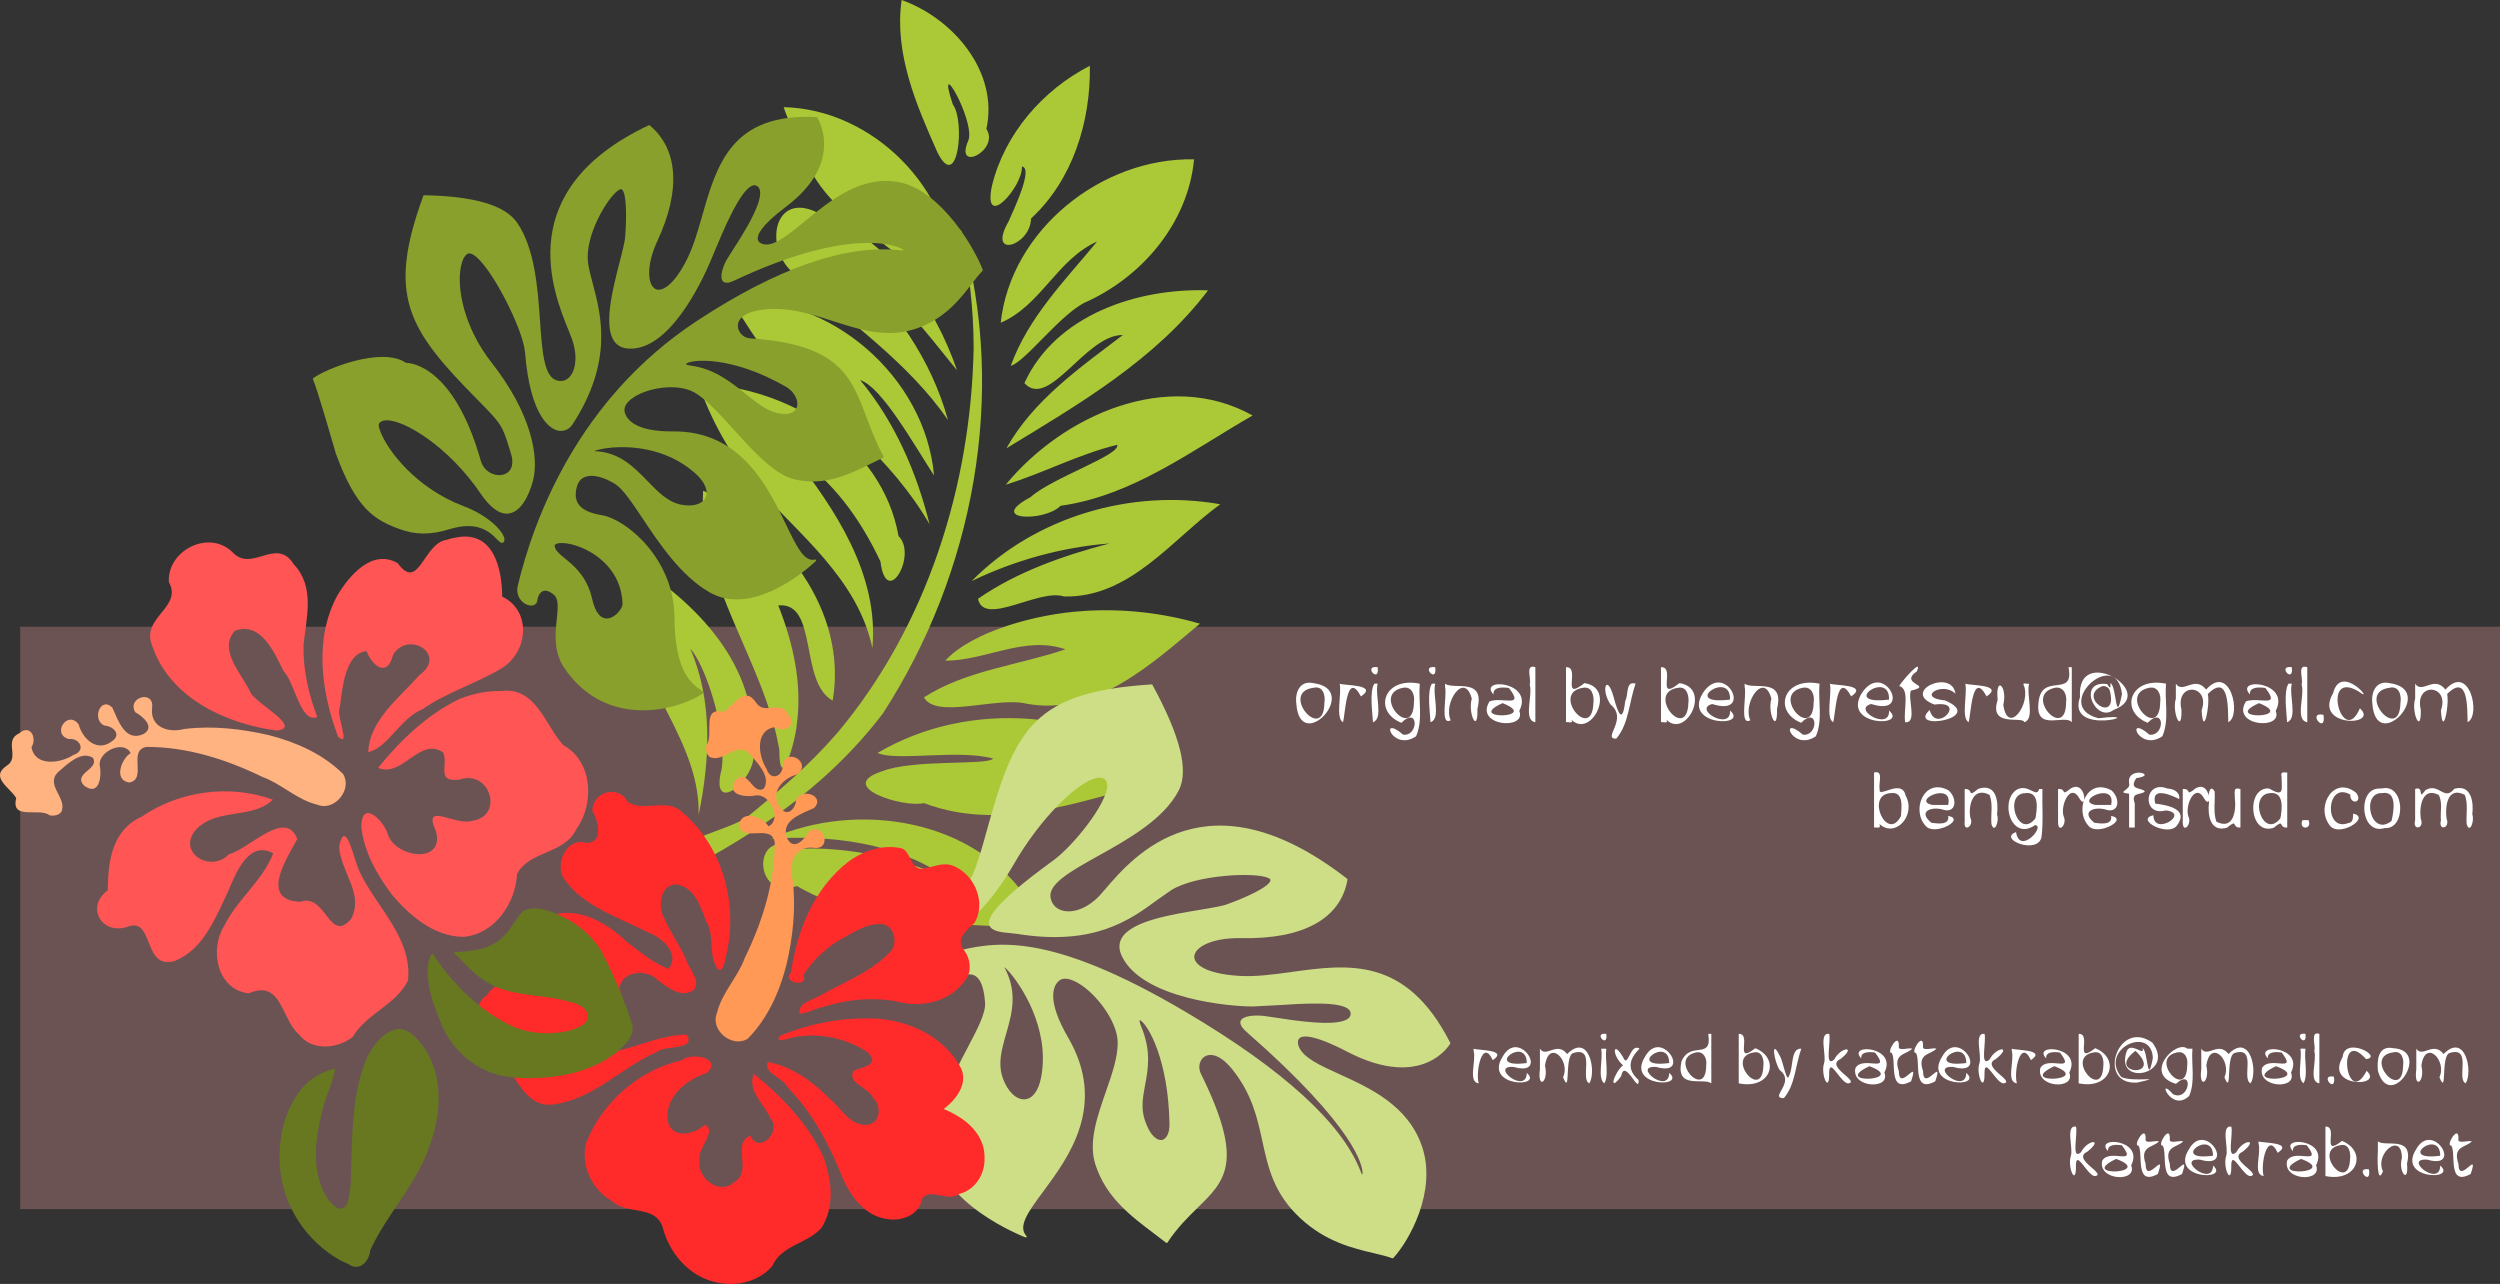 <?xml version="1.0" encoding="UTF-8" standalone="no"?>
<!-- Created with Inkscape (http://www.inkscape.org/) -->
<svg
   xmlns:dc="http://purl.org/dc/elements/1.1/"
   xmlns:cc="http://creativecommons.org/ns#"
   xmlns:rdf="http://www.w3.org/1999/02/22-rdf-syntax-ns#"
   xmlns:svg="http://www.w3.org/2000/svg"
   xmlns="http://www.w3.org/2000/svg"
   xmlns:sodipodi="http://sodipodi.sourceforge.net/DTD/sodipodi-0.dtd"
   xmlns:inkscape="http://www.inkscape.org/namespaces/inkscape"
   width="910.737"
   height="467.729"
   id="svg8154"
   sodipodi:version="0.32"
   inkscape:version="0.46+devel"
   version="1.0"
   sodipodi:docname="hibiscus-remixed.svg"
   inkscape:output_extension="org.inkscape.output.svg.inkscape"
   inkscape:export-filename="/home/cats/Desktop/hibiscus-remixed.png"
   inkscape:export-xdpi="72"
   inkscape:export-ydpi="72">
  <rect width="100%" height="100%" fill="#333333" stroke="none"/>
  <defs
     id="defs8156">
    <inkscape:perspective
       sodipodi:type="inkscape:persp3d"
       inkscape:vp_x="0 : 526.18109 : 1"
       inkscape:vp_y="0 : 1000 : 0"
       inkscape:vp_z="744.09448 : 526.18109 : 1"
       inkscape:persp3d-origin="372.04724 : 350.78739 : 1"
       id="perspective8162" />
    <inkscape:perspective
       id="perspective8127"
       inkscape:persp3d-origin="0.5 : 0.33333333 : 1"
       inkscape:vp_z="1 : 0.5 : 1"
       inkscape:vp_y="0 : 1000 : 0"
       inkscape:vp_x="0 : 0.5 : 1"
       sodipodi:type="inkscape:persp3d" />
  </defs>
  <sodipodi:namedview
     id="base"
     pagecolor="#ffffff"
     bordercolor="#666666"
     borderopacity="1.0"
     gridtolerance="10000"
     guidetolerance="10"
     objecttolerance="10"
     inkscape:pageopacity="0.0"
     inkscape:pageshadow="2"
     inkscape:zoom="0.86633128"
     inkscape:cx="455.36853"
     inkscape:cy="233.86427"
     inkscape:document-units="px"
     inkscape:current-layer="layer1"
     showgrid="false"
     inkscape:window-width="892"
     inkscape:window-height="783"
     inkscape:window-x="188"
     inkscape:window-y="78" />
  <g
     inkscape:label="Layer 1"
     inkscape:groupmode="layer"
     id="layer1"
     transform="translate(323.94,-355.641)">
    <rect
       style="fill:#6c5353;fill-opacity:1;stroke:none"
       id="rect7348"
       width="903.394"
       height="212.135"
       x="-316.597"
       y="583.963" />
    <g
       id="g8092"
       transform="matrix(1.402,0,0,1.402,-1635.766,-228.737)">
      <path
         style="font-size:12.871px;line-height:125%;fill:#ffffff"
         d="m 1276.923,594.32 c 12.655,1.64 -3.58,18.974 -4.42,5.154 -0.326,-2.782 0.957,-5.903 4.42,-5.154 z m 0,1.215 c -8.843,1.233 2.686,14.53 2.891,3.939 0.317,-1.941 -0.314,-4.548 -2.891,-3.939 z m 6.861,-1.068 c 1.101,0.52 10.167,0.162 5.53,3.31 -3.802,-7.049 -4.047,4.741 -4.677,6.704 -2.005,-1.161 -0.272,-7.325 -0.854,-10.014 m 9.867,-4.284 c 0.598,4.52 -4.002,-0.577 0,0 z m 0,4.284 c -0.778,2.969 1.585,9.078 -1.225,10.014 -0.124,-2.619 -0.944,-8.024 0.37,-10.014 l 0.612,0 0.242,0 z m 10.936,0 c -0.376,4.531 0.893,9.463 -0.943,13.659 -6.139,4.182 -9.823,-5.983 -3.352,-0.398 4.086,0.427 4.005,-7.586 -0.471,-3.101 -7.363,-2.899 -4.727,-12.078 4.766,-10.161 m -4.368,1.068 c -8.451,1.647 2.778,14.276 2.86,3.687 0.303,-1.837 -0.58,-4.145 -2.86,-3.687 z m 8.39,-5.353 c 0.598,4.52 -4.002,-0.577 0,0 z m 0,4.284 c -0.778,2.969 1.585,9.078 -1.225,10.014 -0.124,-2.618 -0.944,-8.024 0.37,-10.014 l 0.612,0 0.242,0 z m 2.556,0 c 2.247,1.706 10.471,-1.786 8.411,6.56 0.183,6.79 -2.559,1.132 -1.466,-2.67 -1.913,-7.238 -7.539,1.171 -5.478,5.611 -2.879,1.583 -0.877,-6.246 -1.466,-8.673 l 0,-0.612 0,-0.217 m 12.591,2.807 c -4.151,-4.508 10.649,-3.409 6.693,4.271 2.035,5.076 -11.741,3.983 -7.731,-2.469 3.264,-1.29 9.24,1.896 5.041,-3.486 -1.38,-0.224 -4.233,-0.41 -4.005,1.684 m 2.357,2.252 c -10.113,4.466 10.127,3.989 0,0 z m 8.516,-9.344 c 0,4.766 0,9.532 0,14.298 -3.256,-0.498 -0.611,-6.898 -1.466,-9.797 0.516,-1.44 -1.299,-5.403 1.466,-4.501 z m 7.961,14.298 c 0,-4.766 0,-9.532 0,-14.298 3.95,-0.18 -1.552,9.198 4.786,4.138 8.469,1.235 1.788,14.509 -3.358,9.536 0.565,1.172 -0.956,0.43 -1.429,0.625 m 4.41,-8.945 c -8.491,1.28 2.312,14.238 2.713,4.001 0.211,-1.758 -0.274,-4.458 -2.713,-4.001 z m 13.68,-1.068 c -1.712,4.727 -1.732,10.485 -5.049,14.298 -3.763,0.035 3.249,-5.062 -1.468,-8.89 -2.665,-3.956 -0.922,-8.188 0.802,-1.935 1.174,4.316 2.31,7.136 3.023,0.989 0.873,-1.501 0.053,-5.312 2.692,-4.462 m 6.589,10.014 c 0,-4.766 0,-9.532 0,-14.298 3.95,-0.181 -1.552,9.198 4.787,4.138 8.469,1.235 1.788,14.509 -3.358,9.536 0.565,1.172 -0.956,0.43 -1.43,0.625 m 4.41,-8.945 c -8.491,1.28 2.312,14.238 2.713,4.001 0.211,-1.758 -0.274,-4.458 -2.713,-4.001 z m 13.533,5.918 c 5.059,4.351 -12.445,4.107 -7.042,-4.588 5.753,-8.63 13.404,6.437 2.416,2.881 -5.172,1.349 4.957,7.131 4.625,1.707 m 0,-2.849 c 0.267,-8.032 -13.301,1.618 4e-4,0 m 3.802,-4.138 c 2.247,1.706 10.47,-1.786 8.411,6.56 0.183,6.79 -2.559,1.132 -1.466,-2.67 -1.913,-7.238 -7.539,1.171 -5.478,5.611 -2.879,1.583 -0.877,-6.246 -1.466,-8.673 l 0,-0.612 0,-0.217 m 19.441,0 c -0.376,4.531 0.893,9.463 -0.943,13.659 -6.139,4.182 -9.822,-5.983 -3.352,-0.398 4.086,0.427 4.005,-7.586 -0.471,-3.101 -7.362,-2.899 -4.727,-12.078 4.766,-10.161 m -4.368,1.068 c -8.451,1.647 2.778,14.276 2.86,3.687 0.303,-1.837 -0.58,-4.145 -2.86,-3.687 z m 7.07,-1.068 c 1.101,0.52 10.167,0.162 5.53,3.31 -3.8,-7.049 -4.047,4.741 -4.676,6.704 -2.006,-1.161 -0.272,-7.325 -0.854,-10.014 m 15.367,6.987 c 5.059,4.351 -12.445,4.106 -7.042,-4.588 5.753,-8.63 13.404,6.437 2.416,2.881 -5.172,1.349 4.957,7.13 4.625,1.707 m 0,-2.849 c 0.267,-8.032 -13.301,1.618 4e-4,0 m 4.19,5.876 c -0.489,-3.158 1.296,-8.589 -1.529,-9.411 0.588,-1.17 6.24,-7.612 4.577,-3.819 -4.955,3.466 4.716,3.569 -1.582,5.043 -0.804,2.182 1.723,8.519 -1.466,8.186 z m 13.072,-7.395 c -3.317,-3.346 -10.421,1.003 -2.705,1.736 10.982,4.671 -10.099,8.105 -3.989,2.475 1.603,6.373 10,-2.633 1.242,-1.398 -8.91,-3.334 4.569,-9.493 5.452,-2.812 m 2.566,-2.619 c 1.101,0.52 10.167,0.162 5.531,3.31 -3.802,-7.049 -4.047,4.741 -4.677,6.704 -2.006,-1.161 -0.272,-7.325 -0.854,-10.014 m 16.571,0 c -0.778,2.969 1.585,9.078 -1.225,10.014 -0.374,-1.704 -9.32,1.528 -6.945,-5.801 -0.667,-6.476 2.617,-3.59 1.466,1.298 1.178,8.174 7.451,-0.481 5.237,-5.282 -0.167,-0.609 1.165,-0.045 1.466,-0.229 m 11.093,-4.284 c 0,4.766 0,9.532 0,14.298 -1.889,-2.217 -9.595,2.673 -8.642,-5.154 0.753,-8.036 9.43,-0.868 7.787,-9.145 l 0.612,0 0.242,0 m -4.41,5.353 c -8.36,1.837 2.996,14.205 2.933,3.645 0.303,-1.842 -0.729,-4.058 -2.933,-3.645 z m 14.455,-1.205 c 1.635,0.691 1.286,11.489 2.996,2.839 -1.428,-12.582 -18.493,3.137 -6.098,6.284 14.463,-1.771 -8.495,5.096 -4.806,-5.498 -0.972,-14.03 20.803,-1.155 8.689,3.357 -4.732,3.518 -9.66,-7.862 -1.613,-6.735 1.081,1.79 0.795,0.351 0.832,-0.246 m -2.032,0.754 c -7.001,2.747 4.118,10.295 1.895,1.279 -0.179,-0.846 -1.08,-1.344 -1.895,-1.279 z m 16.466,-0.618 c -0.376,4.531 0.893,9.463 -0.943,13.659 -6.139,4.182 -9.823,-5.983 -3.352,-0.398 4.086,0.426 4.005,-7.586 -0.471,-3.101 -7.362,-2.899 -4.727,-12.078 4.766,-10.161 m -4.368,1.068 c -8.451,1.647 2.778,14.276 2.86,3.687 0.303,-1.837 -0.58,-4.145 -2.86,-3.687 z m 6.924,-1.068 c 1.813,2.788 4.901,-2.282 7.867,1.54 6.239,-6.964 9.311,6.707 5.762,8.474 -0.123,-3.163 0.334,-12.95 -5.314,-7.338 0.614,3.118 -1.189,11.513 -1.621,4.276 2.413,-6.842 -6.997,-7.464 -5.227,-0.177 0.13,6.694 -2.556,0.646 -1.466,-2.885 0,-1.297 0,-2.594 0,-3.891 m 19.253,2.807 c -4.151,-4.508 10.649,-3.409 6.693,4.271 2.035,5.076 -11.74,3.982 -7.73,-2.469 3.264,-1.29 9.24,1.896 5.041,-3.486 -1.379,-0.224 -4.235,-0.41 -4.003,1.684 m 2.357,2.252 c -10.113,4.466 10.127,3.989 0,0 z m 8.516,-9.344 c 0.598,4.52 -4.002,-0.577 0,0 z m 0,4.284 c -0.778,2.969 1.585,9.078 -1.225,10.014 -0.124,-2.619 -0.944,-8.024 0.37,-10.014 l 0.612,0 0.242,0 z m 4.022,-4.284 c 0,4.766 0,9.532 0,14.298 -3.256,-0.498 -0.611,-6.898 -1.466,-9.797 0.516,-1.44 -1.299,-5.403 1.466,-4.501 z m 4.211,12.371 c 0.791,5.431 -4.476,-0.909 0,0 z m 9.459,-1.686 c 5.209,4.728 -12.204,5.024 -6.956,-3.941 2.047,-8.109 11.231,3.148 6.644,-0.422 -9.94,-6.039 -4.225,14.961 0.312,4.363 m 7.647,-6.547 c 12.655,1.64 -3.58,18.974 -4.42,5.154 -0.326,-2.782 0.957,-5.903 4.42,-5.154 z m 0,1.215 c -8.843,1.233 2.686,14.53 2.891,3.939 0.317,-1.941 -0.314,-4.548 -2.891,-3.939 z m 6.714,-1.068 c 1.813,2.788 4.901,-2.282 7.867,1.54 6.239,-6.964 9.311,6.707 5.762,8.474 -0.123,-3.163 0.334,-12.95 -5.314,-7.338 0.614,3.118 -1.189,11.513 -1.621,4.276 2.413,-6.842 -6.997,-7.464 -5.227,-0.177 0.13,6.694 -2.557,0.646 -1.466,-2.885 0,-1.297 0,-2.594 0,-3.891"
         id="text4280" />
      <path
         style="font-size:12.871px;line-height:125%;fill:#ffffff"
         d="m 1422.636,631.843 c 0,-4.766 0,-9.532 0,-14.298 2.608,-0.658 1.047,2.853 1.466,4.385 -0.545,2.467 5.779,-2.954 6.724,1.581 2.866,5.187 -2.711,11.186 -6.78,7.409 0.367,1.389 -0.448,0.81 -1.412,0.923 m 4.41,-8.945 c -6.822,0.257 -1.016,13.005 2.582,5.96 0.14,-2.091 0.804,-6.393 -2.582,-5.96 z m 14.85,5.918 c 4.741,0.892 -3.57,5.334 -5.847,2.608 -3.854,-4.172 -0.363,-12.676 5.937,-9.241 2.439,2.128 2.042,6.307 -1.724,4.925 -2.865,-0.697 -6.303,0.584 -2.721,3.504 1.483,0.167 4.788,0.765 4.355,-1.796 m 0,-2.849 c 1.419,-6.285 -9.704,-1.103 -4.122,0 1.374,0 2.748,0 4.122,0 m 4.29,-4.138 c 2.496,-0.061 0.445,2.513 3.539,-0.05 4.774,-1.54 5.241,3.376 4.872,6.681 0.656,1.656 -0.697,5.208 -1.466,2.444 -0.192,-2.509 0.46,-5.209 -0.492,-7.555 -4.3,-2.236 -5.577,2.696 -4.986,5.917 1.079,2.244 -1.854,3.985 -1.466,1.012 0,-2.816 0,-5.632 0,-8.448 m 20.202,0 c -0.121,4.163 0.264,8.371 -0.236,12.502 -1.019,4.713 -11.511,0.464 -6.625,-1.304 0.976,6.098 7.745,-1.681 4.947,-1.821 -6.252,4.35 -9.336,-6.427 -4.677,-9.246 3.003,-1.558 5.058,2.371 5.752,-0.131 0.28,0 0.56,0 0.84,0 m -4.368,1.068 c -5.909,0.022 -1.937,12.323 2.547,6.553 0.413,-2.246 1.15,-6.986 -2.547,-6.553 z m 8.429,-1.068 c 2.404,-0.168 0.509,2.136 3.291,-0.142 4.033,-2.33 4.318,6.02 2.302,2.666 -2.333,-4.358 -5.127,1.718 -4.127,4.619 0.961,1.93 -1.354,4.554 -1.466,1.617 0,-2.92 0,-5.841 0,-8.761 m 13.78,6.987 c 4.742,0.892 -3.57,5.334 -5.846,2.608 -3.854,-4.172 -0.363,-12.676 5.937,-9.241 2.439,2.128 2.042,6.307 -1.724,4.925 -2.865,-0.697 -6.303,0.584 -2.721,3.504 1.483,0.167 4.788,0.765 4.355,-1.796 m 0,-2.849 c 1.419,-6.285 -9.704,-1.103 -4.122,0 1.374,0 2.748,0 4.122,0 m 4.678,5.876 c 0,-2.933 0,-5.866 0,-8.799 -3.646,-0.328 0.599,-0.934 0,-2.703 -0.707,-4.682 7.932,-2.163 1.862,-1.33 -2.11,3.207 1.443,2.377 2.223,3.444 -0.869,1.035 -3.763,0.046 -2.619,3.094 0,2.098 0,4.196 0,6.293 -0.489,0 -0.978,0 -1.466,0 z m 13.014,-7.395 c -1.544,-0.763 -7.469,-3.63 -6.219,1.173 3.076,0.388 8.933,1.392 5.612,5.74 -2.362,2.994 -10.996,-1.652 -6.086,-2.703 0,5.548 9.678,-0.547 3.213,-1.266 -6.354,1.756 -5.663,-8.118 0.434,-5.673 1.509,0.035 3.347,0.888 3.047,2.728 m 0.927,-2.619 c 2.404,-0.168 0.509,2.136 3.291,-0.142 4.033,-2.33 4.319,6.02 2.3,2.666 -2.332,-4.358 -5.127,1.718 -4.127,4.619 0.961,1.93 -1.354,4.554 -1.466,1.617 0,-2.92 0,-5.841 0,-8.761 m 14.985,0 c 0,3.338 0,6.676 0,10.014 -2.515,0.113 -0.412,-2.474 -3.518,0.054 -4.386,1.271 -5.057,-3.423 -4.652,-6.537 -0.357,-1.488 0.097,-5.172 1.466,-2.904 0.172,2.612 -0.415,5.377 0.45,7.858 4.511,2.339 5.225,-2.996 4.787,-6.189 0.114,-1.377 -0.615,-2.857 1.466,-2.295 m 12.163,-4.284 c 0,4.766 0,9.532 0,14.298 -2.497,0.136 -0.476,-2.452 -3.504,0.056 -6.435,2.183 -7.279,-10.587 -1.252,-10.216 4.059,2.343 3.302,0.467 3.289,-2.992 -0.325,-1.406 0.39,-1.166 1.466,-1.146 m -4.41,5.353 c -5.824,0.294 -1.888,12.2 2.627,6.577 0.445,-2.282 1.07,-6.967 -2.627,-6.577 z m 9.948,7.018 c 1.047,2.55 -2.626,2.627 -1.613,0.048 0.433,-0.104 1.101,-0.021 1.613,-0.048 z m 11.593,-1.686 c 4.901,0.983 -4.133,6.658 -6.305,2.744 -3.408,-4.954 1.485,-12.758 7.104,-8.133 1.866,2.529 -1.637,3.267 -1.542,0.445 -6.328,-3.661 -6.967,9.935 -0.464,7.379 1.255,-0.067 1.164,-1.569 1.207,-2.435 m 7.544,-6.547 c 5.946,-1.311 6.294,10.721 0.663,10.292 -6.173,1.945 -7.19,-9.64 -1.925,-10.232 l 0.601,-0.045 0.661,-0.015 z m 0,1.215 c -5.586,-0.276 -3.067,11.615 2.42,7.249 0.534,-2.24 1.63,-7.985 -2.42,-7.249 z m 8.558,-1.068 c 2.514,-0.966 0.493,3.331 2.708,0.275 3.452,-2.024 4.882,3.012 7.451,-0.316 4.44,-1.298 5.092,3.498 4.695,6.64 0.648,1.655 -0.688,5.248 -1.466,2.475 -0.176,-2.504 0.428,-5.173 -0.471,-7.535 -4.509,-2.37 -5.187,2.944 -4.755,6.127 1.042,2.548 -2.196,3.383 -1.466,0.468 -0.209,-2.181 0.511,-4.619 -0.574,-6.582 -4.292,-2.246 -5.11,3.162 -4.653,6.218 1.053,2.566 -2.244,3.179 -1.466,0.364 0,-2.712 0,-5.423 0,-8.135"
         id="text4288" />
    </g>
    <g
       id="g8074"
       transform="translate(-1016.172,23.959)">
      <path
         id="path3416-4"
         d="m 1120.804,614.419 c -29.823,7.019 -61.366,21.386 -91.972,9.835 -7.429,1.813 -32.623,-6.02 -15.159,-11.633 11.304,-4.45 38.36,-2.027 40.361,-4.602 -12.746,-3.471 -34.998,1.087 -42.13,-2.021 33.43,-19.802 78.848,-16.061 108.9,8.421 z m 8.566,-55.535 c -17.744,14.751 -38.085,33.747 -63.166,29.152 -10.923,-2.672 -32.926,5.813 -37.39,-2.319 15.56,-9.928 34.376,-11.635 51.522,-17.485 -14.665,-5.163 -29.161,4.186 -43.762,4.134 9.758,-10.61 33.133,-17.043 50.316,-18.103 14.284,-0.957 28.733,0.636 42.48,4.622 m 7.398,-43.505 c -17.672,12.821 -32.895,34.171 -56.952,33.598 -9.175,-3.02 -29.086,11.121 -31.317,0.846 14.374,-9.937 31.108,-15.718 47.875,-20.162 -17.382,1.378 -34.464,6.123 -50.16,13.695 23.138,-23.484 58.28,-33.721 90.554,-27.977 m -94.22,-99.108 c 16.767,58.833 4.382,124.316 -28.64,175.234 -20.772,27.473 -50.201,46.99 -80.992,61.623 1.263,-15.861 19.786,-17.025 30.84,-23.289 11.761,-9.505 23.499,-19.591 33.518,-31.171 32.628,-38.86 48.752,-90.102 49.653,-140.428 -0.051,-14.409 -1.665,-28.826 -4.995,-42.85 l 0.358,0.149 0.259,0.732 z m 31.707,253.928 c -30.793,-2.644 -63.901,0.258 -91.722,-15.737 -16.189,5.763 -16.495,-22.426 -0.078,-13.521 18.544,-1.025 36.975,3.382 54.143,10.117 -18.443,-12.608 -41.667,-15.074 -63.444,-13.93 31.549,-13.868 74.447,-7.205 94.035,23.116 2.472,3.234 4.801,6.574 7.066,9.956 z m -127.534,-198.62 c 32.294,0.729 66.902,21.873 72.846,55.392 7.011,6.787 -4.409,26.803 -6.59,9.262 -7.253,-15.367 -17.538,-29.946 -32.144,-39.089 15.739,20.133 31.64,43.863 29.208,70.656 -5.287,-25.157 -26.683,-41.388 -42.89,-59.517 -8.746,-11.008 -15.881,-23.374 -20.429,-36.704 m 1.645,38.858 c 28.643,12.994 52.818,43.684 47.211,76.466 -12.295,-6.702 -5.154,-36.099 -19.822,-34.671 5.402,13.686 8.758,28.393 6.761,43.23 -0.618,7.132 -6.344,25.654 -6.381,9.388 -5.495,-32.589 -29.579,-60.312 -27.769,-94.413 m -25.695,26.411 c 23.131,14.059 45.906,37.642 43.517,66.758 4.395,10.012 -16.068,27.361 -11.052,8.203 2.02,-14.278 -6.161,-38.366 -11.436,-43.76 8.294,19.023 7.131,40.586 3.048,60.485 0.752,-30.966 -30.182,-54.103 -24.599,-85.756 l 0.208,-2.969 0.317,-2.96 m 225.88,-53.81 c -22.289,12.808 -43.803,29.294 -69.977,32.893 -5.734,5.939 -27.179,5.48 -10.96,-3.119 7.86,-7.091 32.903,-15.35 31.613,-19.086 -14.029,3.381 -26.843,10.31 -40.604,14.51 20.764,-25.226 59.001,-42.454 89.929,-25.197 z m -16.236,-45.59 c -19.077,25.213 -46.887,41.4 -73.451,57.542 9.831,-17.583 26.739,-29.336 42.421,-41.262 -13.451,-0.279 -26.909,27.373 -35.875,17.516 11.392,-24.923 41.321,-34.685 66.905,-33.796 z m -5.099,-47.73 c -2.174,23.322 -19.15,43.172 -40.184,52.354 -9.404,5.152 -21.406,21.43 -26.581,22.856 6.325,-17.595 19.76,-31.106 31.428,-45.242 -14.482,6.37 -20.503,23.377 -35.106,29.569 3.733,-33.971 36.899,-60.237 70.444,-59.537 z m -37.951,-34.087 c 0.317,20.286 -6.216,41.614 -21.437,55.652 -0.226,10.057 -16.169,14.877 -8.176,1.066 2.471,-5.551 8.944,-19.425 4.856,-20.025 0.394,7.389 -14.406,23.876 -10.918,7.026 4.62,-18.942 18.501,-34.885 35.675,-43.719 z M 1020.686,331.682 c 18.719,6.648 35.469,26.145 30.883,46.966 5.06,7.814 -11.966,16.28 -6.518,4.067 2.407,-7.374 -12.299,-32.624 -5.696,-12.945 4.53,5.97 1.897,32.435 -5.601,17.46 -7.741,-17.39 -15.808,-36.055 -13.068,-55.549 z m -62.101,109.361 c 36.099,-2.109 70.714,27.86 73.913,63.856 -7.298,-11.198 -19.108,-32.364 -26.901,-34.733 12.581,15.106 20.569,33.561 25.28,52.527 -13.839,-23.98 -36.161,-41.088 -56.682,-58.909 -5.891,-7.085 -10.704,-14.967 -15.61,-22.741 z m 82.281,25.52 c -11.687,-14.114 -22.653,-30.207 -39.849,-38.077 17.123,14.787 30.543,34.277 36.559,56.208 -14.471,-20.99 -35.836,-35.508 -54.553,-52.259 -13.345,-8.467 -9.65,-32.986 8.424,-22.539 24.657,9.167 41.147,32.584 49.419,56.667 z m -63.138,-95.845 c 32.319,0.725 61.289,29.629 61.739,62.017 -6.87,-6.235 -16.237,-27.655 -21.48,-25.124 4.151,6.522 18.43,24.212 12.551,26.436 -16.299,-15.8 -40.798,-26.202 -46.858,-50.069 -1.999,-4.412 -4.545,-8.599 -5.953,-13.261 z"
         style="fill:#abc837;stroke:none" />
      <g
         style="fill:#cdde87"
         transform="matrix(-1.25,0,0,-1.25,1297.342,1418.67)"
         id="g4206">
        <g
           style="fill:#cdde87"
           id="g4208">
          <g
             style="fill:#cdde87"
             id="g4214">
            <g
               style="fill:#cdde87"
               id="g4216">
              <path
                 id="path4224"
                 style="fill:#cdde87;stroke:none"
                 d="m 185.438,549.211 c -2.292,0.166 -4.032,2.506 -4.773,6.421 -0.352,1.855 -0.509,3.689 -0.509,5.484 0,13.666 9.13,25.067 11.253,26.644 -0.003,-0.006 -0.015,-0.035 -0.015,-0.035 -1.785,-3.313 -2.416,-6.374 -2.416,-9.28 0,-3.581 0.959,-6.924 1.9,-10.207 0.849,-2.959 1.666,-5.807 1.666,-8.63 0,-1.364 -0.191,-2.722 -0.661,-4.085 -1.361,-3.955 -3.95,-6.492 -6.445,-6.312 M 145.484,537.36 c -1.372,0.234 -2.266,2.077 -2.225,4.585 l 0,10e-4 c 0.308,18.839 6.206,28.712 8.319,30.177 0.257,0.178 0.356,0.155 0.357,0.155 0.05,-0.048 0.14,-0.495 -0.402,-1.782 -3.02,-7.183 -2.037,-12.462 -1.17,-17.12 0.645,-3.462 1.254,-6.733 0.077,-10.263 -1.531,-4.609 -3.627,-5.979 -4.956,-5.753 m 2.745,132.632 c -8.104,-14.861 -10.626,-24.894 -7.711,-30.674 4.277,-8.464 14.975,-14.418 23.57,-19.202 7.825,-4.356 14.583,-8.117 13.825,-12.169 -0.346,-1.847 -1.532,-3.158 -3.34,-3.692 -3.252,-0.96 -7.53,0.716 -10.896,4.268 l -1.763,2.006 c -8.101,9.469 -29.619,34.622 -70.437,2.956 -0.073,-0.056 -0.109,-0.148 -0.094,-0.239 1.929,-11.382 12.918,-17.442 30.945,-17.065 8.431,0.173 13.589,-2.585 13.705,-5.351 0.093,-2.219 -3.249,-5.029 -12.975,-5.645 -4.882,-0.309 -10.002,0.396 -15.422,1.143 -16.411,2.26 -33.381,4.597 -46.2,-20.654 -0.038,-0.073 -0.036,-0.161 0.004,-0.234 0.077,-0.139 7.951,-13.808 30.019,-2.358 10.053,5.217 13.019,4.716 13.892,3.954 0.752,-0.657 0.428,-1.858 0.254,-2.344 -1.187,-3.309 -6.092,-5.536 -11.772,-8.114 -8.974,-4.074 -20.144,-9.144 -24.199,-21.188 -4.364,-12.967 3.78,-27.453 8.408,-32.445 0.069,-0.075 0.176,-0.1 0.271,-0.064 1.513,0.571 3.34,1.001 5.456,1.499 5.874,1.382 13.919,3.275 21.292,10.115 7.784,7.219 9.404,14.633 11.119,22.482 1.476,6.756 3.002,13.742 8.724,20.898 4.405,5.502 7.326,4.287 8.117,3.784 1.514,-0.964 1.991,-3.154 1.086,-4.985 -12.699,-25.723 -7.253,-31.049 0.991,-39.11 2.781,-2.719 5.933,-5.802 8.756,-10.114 0.039,-0.057 0.1,-0.096 0.168,-0.108 0.068,-0.012 0.143,0.006 0.195,0.048 l 3.236,2.466 c 7.354,5.553 14.301,10.798 17.403,20.367 2.084,6.426 -0.529,13.94 -3.056,21.204 -1.816,5.218 -3.53,10.146 -3.455,14.427 0.117,6.58 7.28,15.495 12.844,17.908 1.314,0.569 3.133,1.02 4.338,-0.068 1.677,-1.513 3.549,-5.673 -2.76,-16.541 -11.375,-19.599 -0.175,-34.736 7.236,-44.754 4.386,-5.926 7.554,-10.209 4.939,-13.04 -0.079,-0.085 -0.088,-0.213 -0.024,-0.309 0.065,-0.096 0.187,-0.135 0.296,-0.094 0.262,0.099 26.181,10.069 26.325,27.067 0.085,10.11 -5.188,20.132 -9.426,28.184 -2.854,5.424 -5.319,10.108 -5.116,13.05 0.293,4.32 1.217,6.901 2.824,7.891 1.839,1.133 4.416,0.049 6.908,-1.001 1.651,-0.694 3.211,-1.351 4.606,-1.425 1.465,-0.08 2.645,1.195 2.872,3.101 0.265,2.236 -0.894,4.908 -4.066,5.491 0,0.001 -4.297,0.958 -4.297,0.958 -11.282,2.728 -26.734,6.464 -67.729,-17.843 -28.139,-16.685 -45.142,-32.216 -50.537,-46.161 -0.193,-0.5 -0.372,-0.954 -0.475,-1.057 -0.002,0.039 -0.052,0.122 -0.087,0.3 -0.001,0.009 -0.015,0.093 -0.015,0.259 0,1.765 1.478,12.794 33.787,41.067 1.21,1.058 1.819,1.975 1.819,2.735 0,0.184 -0.036,0.359 -0.107,0.524 -0.63,1.462 -3.97,1.682 -6.639,1.426 l -3.152,-0.455 c -5.94,-0.927 -18.301,-2.858 -21.511,-0.338 -0.452,0.354 -0.692,0.773 -0.736,1.281 -0.043,0.511 0.117,0.944 0.489,1.323 2.455,2.501 13.188,1.801 21.024,1.29 l 6.884,-0.353 c 6.551,-0.082 32.244,2.162 38.262,14.625 0.9,1.864 0.957,3.578 0.17,5.094 -2.642,5.092 -14.334,7.024 -22.871,8.435 -3.722,0.615 -6.936,1.146 -8.376,1.782 -4.962,1.782 -12.296,5.094 -12.229,6.938 0.007,0.205 0.264,0.384 0.477,0.498 3.491,1.855 21.129,1.095 28.463,-3.48 0,-0.001 4.176,-2.925 4.176,-2.925 7.713,-5.67 18.276,-13.436 40.638,-9.83 l 2.032,0.227 c 2.649,0.242 5.653,0.516 6.176,2.416 0.514,1.866 -0.863,5.844 -18.676,18.791 -5.817,4.23 -15.772,16.644 -15.703,21.891 0.012,0.866 0.288,1.472 0.844,1.854 0.573,0.393 1.378,0.475 2.392,0.243 5.311,-1.214 16.053,-11.255 24.147,-25.361 9.411,-16.402 21.241,-24.133 28.792,-24.519 0.983,-0.051 1.548,0.153 1.727,0.622 0.559,1.463 -3.448,4.846 -8.745,9.117 l -3.078,2.544 c -6.412,5.742 -8.064,11.729 -11.063,22.599 l -0.201,0.725 c -8.035,29.065 -13.869,39.426 -47.749,41.566 -0.096,0.006 -0.188,-0.044 -0.235,-0.13" />
            </g>
          </g>
        </g>
      </g>
      <g
         style="fill:#89a02c;fill-opacity:1"
         transform="matrix(1.25,0,0,-1.25,358.329,1146.101)"
         id="g3876">
        <g
           style="fill:#89a02c;fill-opacity:1"
           id="g3878">
          <g
             style="fill:#89a02c;fill-opacity:1"
             id="g3884">
            <g
               style="fill:#89a02c;fill-opacity:1"
               id="g3886">
              <path
                 id="path3894"
                 style="fill:#89a02c;fill-opacity:1;stroke:none"
                 d="m 484.438,536.73 c -4.313,3.455 -9.203,7.371 -16.02,8.255 -1.254,0.163 -1.367,0.454 -1.368,0.457 l 0,0.003 c 0,0.014 0.02,0.071 0.133,0.157 1.49,1.15 12.975,2.408 28.988,-6.769 2.469,-1.416 3.872,-4.152 3.127,-6.098 -0.629,-1.643 -2.63,-2.235 -5.489,-1.625 -3.213,0.688 -6.205,3.084 -9.371,5.62 m -38.833,-15.623 c 4.255,0.353 15.102,0.349 23.908,-7.298 2.992,-2.6 4.194,-5.339 3.215,-7.329 -0.941,-1.91 -3.749,-2.699 -7.158,-2.01 -3.83,0.773 -6.679,3.713 -9.696,6.825 -4.083,4.212 -8.308,8.563 -15.608,8.765 0.672,0.304 2.45,0.807 5.339,1.047 m -13.827,-32.33 c -1.584,1.296 -2.835,2.321 -3.008,3.569 -0.033,0.228 0.048,0.404 0.255,0.553 1.108,0.803 4.918,0.381 8.824,-1.528 3.108,-1.519 10.375,-6.094 10.709,-15.741 0.046,-1.383 -2.026,-4.043 -4.231,-4.326 -2.095,-0.268 -3.723,1.696 -4.585,5.532 -1.491,6.642 -5.232,9.705 -7.964,11.941 m -46.378,57.008 -0.006,0 0.006,0 z m 86.418,43.032 c -1.384,-4.844 -2.692,-9.421 -4.715,-13.32 -3.842,-7.401 -7.207,-9.043 -8.919,-8.201 -2.346,1.154 -2.81,6.843 0.53,14.023 6.867,14.773 6.072,26.738 -2.239,33.689 -0.075,0.063 -0.179,0.076 -0.267,0.034 -40.021,-18.924 -27.924,-48.63 -23.369,-59.813 l 0.947,-2.406 c 1.904,-5.356 0.964,-9.527 -0.812,-11.286 -1.053,-1.041 -2.386,-1.306 -3.857,-0.766 -3.49,1.283 -4.009,8.664 -4.608,17.21 -0.658,9.379 -1.479,21.051 -6.627,28.585 -3.515,5.143 -12.392,7.784 -27.14,8.072 -0.106,0.002 -0.203,-0.064 -0.239,-0.164 -10.655,-29.095 -4.571,-38.814 15.532,-59.171 7.379,-7.47 7.461,-7.737 9.571,-14.572 l 0.44,-1.418 c 0.681,-2.188 0.479,-4.007 -0.567,-5.122 -0.932,-0.992 -2.502,-1.366 -4.1,-0.976 -2.01,0.49 -3.551,1.989 -4.123,4.01 -7.896,27.899 -20.637,28.56 -21.795,28.561 -7.157,4.88 -23.652,-1.86 -27.056,-4.474 -0.093,-0.073 -0.124,-0.201 -0.072,-0.308 1.122,-2.32 6.642,-21.541 6.697,-21.734 5.927,-16.151 11.328,-19.24 18.314,-21.842 4.873,-1.816 9.184,-1.843 14.883,-0.091 8.294,2.546 11.828,-1.033 13.727,-2.955 0.78,-0.79 1.344,-1.361 1.874,-0.909 0.19,0.162 0.393,0.481 0.288,1.084 -0.372,2.145 -4.445,6.655 -12.005,9.52 -13.747,5.217 -22.161,16.231 -24.235,21.947 -0.419,1.155 -0.439,1.796 -0.318,2.012 0.351,0.624 1.049,0.963 2.076,1.006 5.304,0.223 18.342,-7.772 27.523,-21.301 2.941,-4.331 5.77,-6.294 8.41,-5.833 4.32,0.755 6.385,7.578 6.915,9.651 1.763,6.895 -0.494,19.534 -12.114,34.33 -7.954,10.134 -10.198,21.599 -8.917,27.963 0.386,1.917 1.075,3.238 1.94,3.719 0.38,0.211 0.88,0.155 1.485,-0.169 5.037,-2.694 14.708,-21.739 15.256,-28.511 1.559,-19.323 7.627,-22.341 9.45,-22.806 1.715,-0.437 3.387,0.221 4.367,1.714 11.981,18.317 8.346,31.989 5.941,41.035 -0.639,2.404 -1.191,4.479 -1.406,6.331 -0.911,7.872 5.785,18.854 8.803,20.886 0.452,0.304 0.814,0.41 1.018,0.298 1.482,-0.813 1.434,-8.464 1.041,-13.409 -0.021,-1.51 -0.773,-4.427 -1.642,-7.804 -2.018,-7.838 -4.783,-18.573 -1.552,-23.074 0.914,-1.273 2.263,-1.984 4.009,-2.112 11.875,-0.872 21.355,19.186 23.978,25.355 l 0.996,2.385 c 2.718,6.551 7.776,18.745 11.398,19.786 0.481,0.138 0.908,0.067 1.308,-0.217 3.33,-2.37 -4.154,-13.948 -7.351,-18.892 l -1.514,-2.407 c -1.079,-1.917 -2.276,-5.205 -1.159,-6.405 0.578,-0.62 1.627,-0.576 3.121,0.128 33.746,15.911 47.264,10.198 48.694,9.494 0.625,-0.307 0.836,-0.518 0.92,-0.636 -0.241,-0.014 -0.734,0.036 -1.271,0.091 -15.857,1.667 -35.749,-5.29 -59.123,-20.675 -34.81,-22.913 -47.597,-58.119 -52.122,-77.065 -0.646,-2.687 0.804,-4.278 1.458,-4.837 1.032,-0.884 2.337,-1.226 3.245,-0.851 0.598,0.246 0.958,0.781 1.017,1.504 0.053,0.634 0.509,2.089 1.587,2.543 0.85,0.358 1.915,0.017 3.158,-1.013 1.497,-1.237 1.228,-3.822 0.889,-7.096 -0.448,-4.321 -1.005,-9.698 2.339,-14.503 4.602,-6.618 10.698,-10.574 18.12,-11.757 10.002,-1.594 19.259,2.44 22.175,4.643 0.064,0.048 0.104,0.12 0.104,0.199 -10e-4,0.079 -0.035,0.15 -0.099,0.197 l -0.706,0.517 c -2.639,1.875 -7.552,5.367 -7.629,21.126 -0.081,17.077 -14.035,28.66 -21.181,29.824 -3.569,0.582 -5.823,1.681 -6.891,3.358 -0.823,1.293 -0.939,2.928 -0.356,4.999 0.394,1.402 1.191,2.345 2.367,2.802 2.095,0.813 5.37,0.039 8.766,-2.071 2.218,-1.377 4.87,-5.349 7.941,-9.949 4.972,-7.446 11.158,-16.713 19.467,-21.562 13.549,-7.91 30.938,8.909 31.112,9.08 0.081,0.079 0.099,0.203 0.043,0.301 -0.056,0.099 -0.171,0.148 -0.281,0.119 -3.174,-0.827 -5.413,3.819 -8.513,10.248 -5.238,10.866 -13.154,27.286 -32.854,27.094 -10.896,-0.107 -13.514,3.41 -14.105,5.516 -0.465,1.663 0.784,3.062 1.913,3.942 4.155,3.24 13.301,4.795 18.426,1.866 3.4,-1.943 7.28,-6.224 11.389,-10.757 5.912,-6.523 12.025,-13.269 17.912,-14.579 8.742,-1.947 15.447,1.351 22.544,4.84 l 3.121,1.515 c 0.06,0.03 0.108,0.084 0.13,0.15 0.02,0.065 0.014,0.136 -0.018,0.196 -2.145,3.926 -3.56,7.688 -4.928,11.326 -4.503,11.978 -8.06,21.439 -33.969,23.097 -1.868,0.12 -3.468,1.678 -3.568,3.474 -0.126,2.261 2.094,4.018 5.938,4.698 7.736,1.367 14.91,-0.932 21.847,-3.153 8.208,-2.63 15.961,-5.114 24.551,-2.055 8.125,2.893 12.566,8.679 15.808,12.902 1.166,1.519 2.173,2.831 3.174,3.813 0.071,0.069 0.094,0.173 0.06,0.265 -2.162,5.911 -11.905,22.941 -24.154,25.517 -11.057,2.323 -20.345,-5.297 -27.807,-11.421 -4.71,-3.864 -8.777,-7.201 -11.811,-6.629 -0.455,0.086 -1.539,0.39 -1.767,1.36 -0.311,1.329 0.859,4.072 8.197,9.599 17.111,12.887 9.431,25.48 9.095,26.009 -0.043,0.069 -0.117,0.112 -0.198,0.116 -24.737,1.278 -29.077,-13.909 -33.276,-28.597" />
            </g>
          </g>
        </g>
      </g>
      <path
         id="path7488"
         d="m 801.11,708.457 c -6.396,-5.367 -6.212,-20.184 -18.247,-14.902 -11.62,-1.339 -14.398,-15.965 -8.912,-24.642 4.693,-9.621 13.936,-16.288 17.824,-26.38 -9.149,-4.994 -13.784,7.712 -16.602,14.218 -4.447,9.374 -8.861,20.737 -19.128,24.948 -11.859,3.709 -7.56,-16.039 -17.162,-12.461 -9.686,3.379 -15.579,-7.279 -7.393,-13.2 0.17,-10.565 1.349,-21.829 12.465,-26.909 13.734,-9.376 32.028,-11.83 47.682,-6.132 -7.358,7.179 -20.234,2.945 -27.737,10.656 -7.696,8.136 4.777,16.425 11.758,9.221 7.483,-1.968 20.561,-16.731 24.885,-5.568 -3.756,6.963 -13.947,22.257 1.045,22.899 9.471,-3.374 10.522,15.494 18.531,6.277 4.961,-9.088 -3.966,-17.339 -4.331,-26.511 2.362,-10.832 5.442,5.206 7.356,9.026 5.984,13.102 19.301,24.098 17.751,39.774 -4.247,8.967 -15.14,12.055 -20.141,20.634 -5.577,4.395 -14.981,5.266 -19.643,-0.949 z m -8.094,-110.632 c -18.518,-2.497 -38.839,-11.841 -45.268,-30.745 -4.513,-10.497 11.229,-14.01 5.99,-23.387 -0.606,-11.696 14.925,-19.286 23.316,-10.715 7.01,7.369 15.882,-5.905 22.201,4.279 7.776,8.169 4.605,19.364 3.565,29.19 -0.278,9.052 1.803,18.028 4.986,26.455 -6.126,2.393 -8.114,-12.508 -12.238,-16.699 -3.412,-6.788 -8.178,-18.182 -17.745,-14.762 -6.43,6.921 2.779,15.992 5.777,22.762 2.461,4.091 18.947,12.609 9.418,13.621 l 0,0 z m 66.795,-11.599 c -11.902,5.689 -21.627,15.021 -29.839,25.187 8.921,3.696 15.224,-11.521 23.733,-5.587 1.961,4.824 -2.806,10.901 5.888,9.867 11.127,-3.905 16.527,13.337 4.517,15.048 -6.272,1.809 -18.161,-7.345 -13.061,3.756 3.359,12.344 -15.473,9.676 -17.68,0.567 -1.998,-5.067 -9.335,-12.035 -9.51,-2.295 0.888,9.141 5.784,17.695 11.237,24.954 6.525,7.69 15.535,15.285 26.116,15.234 11.329,-1.065 18.831,-12.231 19.384,-22.927 4.483,-8.504 17.198,-7.077 21.565,-16.238 6.678,-9.184 6.09,-24.774 -4.699,-30.63 -6.812,-7.395 -9.901,-21.412 -22.727,-19.731 -5.105,-0.168 -10.17,1.001 -14.923,2.795 z m -4.772,-57.903 c -8.585,1.046 -10.142,19.214 -17.926,8.518 -9.298,-5.365 -17.647,4.512 -21.964,11.731 -8.615,15.887 -5.83,35.262 0.239,51.477 4.935,4.339 -1.032,-8.186 0.68,-10.858 0.843,-6.578 1.863,-19.643 9.703,-20.278 2.096,5.466 7.636,9.736 9.654,1.282 5.534,-9.038 19.943,-0.103 9.633,7.401 -7.265,8.236 -18.161,16.39 -18.686,28.03 6.906,-1.196 11.854,-12.544 19.764,-15.548 8.969,-6.345 19.736,-9.391 29.023,-15.045 9.744,-6.264 10.563,-20.991 0.024,-26.006 -0.078,-10.108 -3.079,-24.121 -16.619,-21.572 l -1.793,0.339 -1.733,0.53 0,0 z"
         style="opacity:1;fill:#ff5555;fill-opacity:1;stroke:none" />
      <path
         style="opacity:1;fill:#ffb380;fill-opacity:1;stroke:none"
         d="m 710.32,628.698 c -3.717,-2.96 -14.254,2.03 -12.175,-6.266 -2.135,-3.793 -9.836,-7.593 -3.397,-11.839 4.827,-3.111 -1.304,-9.181 4.52,-11.786 3.992,-3.497 6.582,1.763 4.431,5.059 1.297,7.265 10.617,5.889 15.278,2.849 4.701,-1.52 2.442,-6.287 -1.715,-5.807 -6.4,-1.806 -0.358,-10.814 3.633,-5.287 1.46,5.341 6.772,10.183 12.069,6.136 3.696,-2.416 0.571,-5.577 -2.677,-5.742 -4.737,-2.049 -1.504,-10.816 2.848,-6.594 2.142,4.58 4.589,12.664 11.296,9.712 4.567,-2.503 -0.286,-6.603 -2.919,-7.985 -3.219,-5.494 7.153,-8.396 6.12,-1.472 -0.757,7.027 6.104,9.115 11.736,7.572 10.294,-1.257 20.781,-0.082 30.847,2.248 9.882,2.533 19.69,6.876 26.989,14.131 3.532,5.664 -3.172,13.827 -9.434,11.177 -7.4,-1.773 -12.913,-7.56 -19.994,-10.117 -13.128,-6.392 -27.48,-10.956 -42.202,-10.91 -6.894,1.249 0.362,11.695 -6.202,12.977 -6.135,-0.909 -2.58,-9.072 0.468,-10.696 -2.369,-4.955 -11.774,-0.724 -11.295,4.41 0.879,3.974 -0.171,11.552 -5.688,7.399 -4.272,-4.504 5.912,-5.994 3.163,-10.174 -4.433,-2.616 -9.442,2.545 -12.683,5.307 -4.734,4.802 3.597,9.451 1.221,14.461 -1.008,1.272 -2.727,1.531 -4.239,1.237 z"
         id="path7490" />
      <path
         d="m 869.788,693.995 c 3.686,-5.841 12.468,-4.615 16.073,-10.544 -2.512,-6.452 -0.657,-15.862 6.688,-18.116 9.966,-3.566 20.311,2.23 27.445,8.937 4.922,3.895 9.852,7.983 15.718,10.387 4.513,-5.38 -2.288,-11.495 -7.254,-13.235 -10.806,-5.652 -23.695,-9.318 -30.94,-19.871 -3.186,-5.389 1.283,-14.941 8.18,-12.821 6.727,0.238 4.329,-8.353 2.32,-11.698 0.155,-7.141 9.673,-9.507 12.884,-3.207 6.036,3.915 14.294,-1.664 19.799,3.711 14.956,12.432 20.625,34.038 15.984,52.616 -0.516,3.082 -1.985,7.679 -3.993,2.66 -2.166,-4.95 -0.242,-10.868 -3.262,-15.563 -1.921,-5.24 -4.164,-12.298 -10.509,-13.323 -5.69,-0.516 -7.066,7.074 -5.175,11.26 2.275,5.488 5.833,10.365 8.313,15.781 0.912,3.669 6.236,8.496 2.55,11.611 -4.44,2.703 -9.095,-1.22 -12.614,-3.742 -3.869,-4.235 -12.949,-3.688 -14.126,2.684 1.9,5.104 0.464,10.801 -5.519,12.304 -7.694,2.658 -1.274,12.87 5.256,10.607 8.214,-1.949 16.181,-5.799 24.786,-5.811 3.674,5.866 -7.982,3.653 -10.993,6.353 -13.078,5.691 -23.451,17.645 -38.251,19.117 -7.033,0.755 -11.297,-6.047 -14.436,-11.265 -3.833,-5.1 -11.158,-7.63 -12.533,-14.439 -1.735,-4.897 -0.868,-11.227 3.609,-14.391 z m 110.632,-8.094 c 2.125,-15.273 8.491,-30.859 21.054,-40.446 5.507,-3.975 12.643,-6.289 19.402,-4.682 3.179,1.484 2.859,6.32 6.347,7.371 4.063,0.06 8.077,-2.736 12.162,-1.08 7.815,3.021 12.232,13.348 7.891,20.789 -2.506,2.287 -6.927,5.789 -4.162,9.574 2.795,3.314 3.459,8.797 0.196,12.043 -5.5,7.285 -15.771,9.449 -24.275,7.053 -8.934,-1.662 -18.21,-0.815 -26.832,1.968 -2.854,0.482 -6.539,2.63 -8.77,2.422 -0.367,-4.022 4.425,-4.766 7.132,-6.287 8.957,-5.229 19.281,-8.749 26.396,-16.627 2.326,-3.221 0.994,-9.172 -3.395,-9.665 -6.06,-0.406 -11.098,3.562 -16.206,6.192 -4.929,3.19 -9.33,7.315 -12.407,12.345 1.907,4.921 -8.374,2.695 -4.532,-0.97 z m 11.599,66.795 c -5.684,-11.905 -15.025,-21.623 -25.187,-29.84 -2.424,6.394 3.906,11.127 6.202,16.434 3.917,4.855 -4.364,12.973 -7.442,6.094 -7.061,2.807 0.95,12.934 -5.767,16.882 -5.597,5.144 -13.906,-1.544 -12.768,-8.243 -0.758,-4.093 6.538,-10.345 1.97,-12.568 -3.947,3.604 -12.308,5.41 -13.596,-1.683 -0.977,-8.479 6.965,-14.959 14.34,-17.232 5.869,-5.445 -5.753,-7.613 -9.247,-4.614 -15.422,3.558 -28.707,15.138 -34.654,29.749 -2.388,8.242 2.011,17.552 9.431,21.602 5.125,4.979 15.377,1.311 18.238,9.165 1.704,6.739 5.489,12.627 11.162,16.689 8.507,6.045 21.805,6.024 28.882,-2.251 3.267,-7.572 12.84,-8.137 17.876,-13.834 5.067,-7.839 3.722,-18.073 0.56,-26.352 z m 57.902,-4.772 c -2.358,-6.037 -8.138,-9.843 -13.895,-12.24 4.405,-3.293 9.007,-9.195 6.286,-14.901 -6.53,-12.366 -21.062,-18.389 -34.558,-18.114 -10.684,-10e-4 -21.405,2.206 -31.254,6.298 -2.949,3.691 4.976,0.037 6.747,0.28 8.723,-1.218 17.892,0.957 25.171,5.829 4.623,4.552 -2.21,5.408 -5.235,6.669 -2.473,4.636 5.386,5.91 7.003,9.723 3.446,2.99 2.854,9.928 -2.495,9.989 -5.927,0.156 -8.907,-5.939 -12.944,-9.248 -6.272,-6.354 -13.864,-12.077 -22.862,-13.633 -1.49,4.199 5.659,5.629 7.233,9.159 9.05,9.252 15.226,20.837 19.954,32.779 3.022,7.017 8.29,14.252 16.445,15.269 5.105,0.933 11.726,-1.545 12.504,-7.237 2.84,-4.534 9.371,1.194 13.605,-1.897 5.742,-1.406 9.351,-7.028 9.276,-12.759 0.073,-2.027 -0.234,-4.077 -0.98,-5.967 z"
         style="fill:#ff2a2a;fill-opacity:1;stroke:none"
         id="path6656" />
      <path
         id="path6658"
         d="m 949.546,603.204 c 2.96,-3.717 -2.03,-14.254 6.266,-12.175 3.793,-2.135 7.593,-9.836 11.839,-3.397 3.111,4.827 9.181,-1.304 11.786,4.52 3.497,3.992 -1.763,6.582 -5.059,4.431 -7.265,1.297 -5.889,10.617 -2.849,15.278 1.52,4.701 6.287,2.442 5.807,-1.715 1.806,-6.4 10.814,-0.358 5.287,3.633 -5.341,1.46 -10.183,6.772 -6.136,12.069 2.416,3.696 5.577,0.571 5.742,-2.677 2.049,-4.737 10.816,-1.504 6.594,2.848 -4.58,2.142 -12.664,4.589 -9.712,11.296 2.503,4.567 6.603,-0.286 7.985,-2.919 5.494,-3.219 8.396,7.153 1.472,6.12 -7.027,-0.757 -9.115,6.104 -7.572,11.736 1.257,10.294 0.082,20.781 -2.248,30.847 -2.533,9.882 -6.876,19.69 -14.131,26.989 -5.664,3.532 -13.827,-3.172 -11.177,-9.434 1.773,-7.4 7.56,-12.913 10.117,-19.994 6.392,-13.128 10.956,-27.48 10.91,-42.202 -1.249,-6.894 -11.695,0.362 -12.977,-6.202 0.909,-6.135 9.072,-2.58 10.696,0.468 4.955,-2.369 0.724,-11.774 -4.41,-11.295 -3.974,0.879 -11.552,-0.171 -7.399,-5.688 4.504,-4.272 5.994,5.912 10.174,3.163 2.616,-4.433 -2.545,-9.442 -5.307,-12.683 -4.802,-4.734 -9.451,3.597 -14.461,1.221 -1.272,-1.008 -1.531,-2.727 -1.237,-4.239 z"
         style="fill:#ff9955;fill-opacity:1;stroke:none" />
      <path
         d="m 877.721,724.012 c -11.232,-1.252 -21.031,-9.487 -24.965,-19.972 -2.841,-6.676 -5.385,-13.947 -4.517,-21.299 0.571,-1.764 1.062,-5.665 2.527,-2.189 6.947,9.951 15.817,18.879 26.772,24.327 6.668,3.391 14.514,3.97 21.749,2.332 3.118,-0.82 8.779,-2.77 6.636,-6.993 -1.97,-3.205 -6.214,-3.438 -9.507,-4.451 -9.417,-1.94 -19.828,-1.342 -28.055,-7.082 -4.155,-2.794 -7.42,-6.637 -10.967,-10.119 6.496,-0.271 13.764,-0.911 18.468,-5.981 2.728,-2.652 4.238,-6.271 6.914,-8.966 4.726,-2.38 10.129,0.006 14.52,2.065 6.728,3.266 12.552,8.629 15.542,15.565 3.909,7.697 7.19,15.719 9.796,23.948 0.632,4.214 -2.972,7.493 -5.886,9.972 -9.397,7.205 -21.668,9.448 -33.266,9.293 -1.926,-0.058 -3.85,-0.207 -5.762,-0.452 z m -61.413,66.855 c -12.294,-6.732 -20.997,-19.805 -22.057,-33.836 -0.859,-10.243 1.479,-21.275 8.275,-29.224 3.107,-3.393 7.242,-5.918 11.784,-6.797 -0.904,5.723 -3.914,10.845 -4.966,16.543 -2.252,9.195 -3.453,19.458 0.818,28.263 1.241,2.98 6.224,9.41 8.614,4.244 1.629,-5.145 1.181,-10.681 1.481,-16.017 0.413,-12.619 0.688,-25.735 5.858,-37.477 2.239,-4.49 5.886,-9.041 11.044,-10.052 4.927,0.03 8.111,4.632 10.559,8.345 6.096,10.428 5.05,23.456 0.949,34.399 -4.716,13.952 -15.51,24.657 -21.567,37.913 -0.353,4.21 -4.077,7.929 -8.083,4.922 -0.918,-0.374 -1.816,-0.795 -2.709,-1.225 z"
         style="opacity:1;fill:#677821;fill-opacity:1;stroke:none"
         id="path6662" />
    </g>
    <path
       style="font-size:40px;font-style:normal;font-weight:normal;text-align:end;text-anchor:end;fill:#ffffff;fill-opacity:1;stroke:none;font-family:Bitstream Vera Sans"
       d="m 212.899,737.685 c 1.372,0.633 12.818,0.229 6.967,4.17 -3.754,-8.137 -6.354,4.141 -5.121,8.446 -4.046,-0.493 -0.809,-8.269 -1.848,-11.77 l 0,-0.736 0,-0.111 m 19.36,8.802 c 6.351,5.513 -15.663,5.153 -8.871,-5.78 5.987,-11.079 17.519,7.482 4.138,3.629 -9.087,-0.678 4.627,10.317 4.733,2.151 m 0,-3.59 c -0.082,-10.262 -16.25,2.189 -2.5e-4,0 m 4.79,-5.213 c 2.292,3.491 6.177,-2.874 9.911,1.94 8.039,-8.02 10.766,6.616 8.067,10.676 -3.482,-1.566 2.471,-13.547 -5.787,-11.062 -3.381,0.895 -0.844,16.081 -3.758,8.856 2.845,-6.262 -5.24,-14.081 -6.585,-4.224 1.425,6.022 -2.85,8.923 -1.848,1.281 0,-2.489 0,-4.978 0,-7.467 m 24.177,-5.398 c 0.735,5.662 -5.002,-0.725 0,0 z m 0,5.398 c -0.541,3.91 1.052,9.953 -0.736,12.616 -2.577,-1.962 -0.385,-8.693 -1.112,-12.505 0.266,-0.307 1.351,-0.006 1.848,-0.111 z m 12.115,0 c -3.871,3.796 -4.673,7.594 -0.347,11.399 0.364,5.779 -5.153,-8.325 -6.325,-1.418 -4.746,6.43 -2.847,-0.936 0.641,-3.962 -4.093,-3.528 -3.878,-9.545 0.055,-2.894 1.747,4.454 2.548,-5.502 5.976,-3.123 z m 10.808,8.802 c 6.351,5.513 -15.662,5.153 -8.871,-5.78 5.987,-11.079 17.519,7.482 4.138,3.629 -9.087,-0.679 4.627,10.317 4.733,2.151 m 0,-3.59 c -0.082,-10.262 -16.251,2.189 -3.7e-4,0 m 15.335,-10.61 c 0,6.005 0,12.009 0,18.014 -2.841,-2.223 -13.272,2.471 -10.821,-8.132 3.321,-7.47 11.225,-0.128 9.708,-9.882 l 0.736,0 0.376,0 m -5.556,6.744 c -10.532,2.315 3.775,17.897 3.695,4.593 0.382,-2.32 -0.918,-5.113 -3.695,-4.593 z m 15.546,11.27 c 0,-6.005 0,-12.009 0,-18.014 4.946,-0.167 -1.919,11.477 6.031,5.213 9.236,3.739 5.87,15.227 -6.031,12.801 m 5.556,-11.27 c -10.698,1.612 2.913,17.938 3.418,5.041 0.266,-2.215 -0.345,-5.616 -3.418,-5.041 z m 17.235,-1.346 c -2.151,5.96 -2.19,13.203 -6.361,18.014 -5.601,-0.027 4.505,-5.68 -1.501,-10.239 -2.122,-3.115 -3.371,-12.158 0.112,-4.993 1.069,1.505 2.406,10.165 3.316,7.05 1.606,-2.809 0.45,-10.182 4.434,-9.832 m 10.148,-5.398 c 0.802,2.391 -1.856,12.53 1.817,9.361 2.539,-4.821 8.431,-5.015 2.301,-0.196 -5.706,2.675 6.938,7.953 3.015,8.849 -2.704,0.512 -7.048,-10.06 -7.133,-3.903 0.194,8.044 -3.219,0.859 -1.848,-3.453 0.967,-2.689 -2.092,-11.242 1.848,-10.658 z m 11.693,8.934 c -5.302,-5.581 13.311,-4.439 8.433,5.166 2.48,6.36 -12.29,5.608 -10.541,-1.672 2.693,-4.65 13.141,2.187 7.152,-5.615 -1.738,-0.282 -5.335,-0.517 -5.044,2.121 m 2.969,2.837 c -14.546,6.823 14.449,5.327 0,0 z m 15.572,-6.374 c -2.072,2.264 -7.084,1.588 -4.856,8.151 0.07,8.032 7.709,-5.719 4.462,3.719 -8.538,4.679 -5.212,-7.549 -7.044,-10.34 -2.31,0.244 2.85,-8.23 2.583,-2.359 -0.334,1.926 3.695,0.291 4.856,0.829 m 8.816,0 c -2.072,2.264 -7.084,1.588 -4.856,8.151 0.07,8.032 7.709,-5.719 4.462,3.719 -8.538,4.679 -5.212,-7.549 -7.044,-10.34 -2.31,0.244 2.85,-8.23 2.583,-2.359 -0.333,1.926 3.695,0.291 4.856,0.829 m 10.901,8.802 c 6.351,5.513 -15.662,5.153 -8.871,-5.78 5.987,-11.079 17.519,7.482 4.138,3.629 -9.087,-0.678 4.627,10.317 4.733,2.151 m 0,-3.59 c -0.082,-10.262 -16.25,2.189 -2.4e-4,0 m 6.638,-10.61 c 0.802,2.391 -1.856,12.53 1.817,9.361 2.539,-4.821 8.431,-5.015 2.301,-0.196 -5.706,2.675 6.938,7.953 3.015,8.849 -2.704,0.512 -7.048,-10.06 -7.133,-3.903 0.194,8.044 -3.219,0.859 -1.848,-3.453 0.967,-2.689 -2.092,-11.242 1.848,-10.658 z m 9.95,5.398 c 1.372,0.633 12.818,0.229 6.967,4.17 -3.754,-8.137 -6.354,4.141 -5.121,8.446 -4.046,-0.493 -0.809,-8.269 -1.848,-11.77 l 0,-0.736 0,-0.111 m 12.511,3.537 c -5.302,-5.581 13.311,-4.439 8.433,5.166 2.48,6.36 -12.29,5.608 -10.541,-1.672 2.693,-4.65 13.141,2.187 7.153,-5.615 -1.738,-0.282 -5.335,-0.517 -5.044,2.121 m 2.969,2.837 c -14.546,6.823 14.449,5.327 0,0 z m 8.882,6.242 c 0,-6.005 0,-12.009 0,-18.014 4.946,-0.167 -1.919,11.477 6.031,5.213 9.236,3.739 5.87,15.227 -6.031,12.801 m 5.556,-11.27 c -10.698,1.613 2.913,17.938 3.418,5.041 0.266,-2.215 -0.345,-5.616 -3.418,-5.041 z m 17.697,-1.518 c 2.087,0.863 1.642,14.472 3.775,3.576 -0.516,-12.174 -19.747,-3.201 -11.521,6.902 4.132,2.069 16.886,-0.495 5.859,2.032 -15.055,1.085 -7.237,-23.601 5.477,-14.543 8.86,11.749 -14.153,16.31 -9.291,2.996 1.516,-3.402 6.672,2.239 5.701,-0.963 m -2.56,0.95 c -11.387,8.59 10.768,10.167 0,0 z m 20.746,-0.779 c -0.475,5.709 1.127,11.922 -1.188,17.209 -6.611,6.377 -12.107,-7.824 -5.899,-0.624 6.061,2.891 7.777,-9.854 1.082,-3.784 -12.153,-3.56 0.101,-16.247 4.157,-12.801 0.616,0 1.232,0 1.848,0 m -5.503,1.346 c -10.647,2.075 3.5,17.986 3.603,4.645 0.382,-2.314 -0.73,-5.222 -3.603,-4.645 z m 8.723,-1.346 c 2.292,3.491 6.177,-2.874 9.911,1.94 8.039,-8.02 10.766,6.616 8.067,10.676 -3.482,-1.566 2.471,-13.547 -5.787,-11.062 -3.381,0.895 -0.844,16.081 -3.758,8.856 2.845,-6.263 -5.24,-14.081 -6.585,-4.224 1.425,6.022 -2.85,8.923 -1.848,1.281 0,-2.489 0,-4.978 0,-7.467 m 24.256,3.537 c -5.302,-5.581 13.311,-4.439 8.433,5.166 2.48,6.36 -12.29,5.608 -10.541,-1.672 2.693,-4.65 13.141,2.187 7.153,-5.615 -1.738,-0.282 -5.335,-0.517 -5.044,2.121 m 2.969,2.837 c -14.546,6.823 14.449,5.327 0,0 z m 10.729,-11.772 c 0.735,5.662 -5.002,-0.725 0,0 z m 0,5.398 c -0.541,3.91 1.052,9.953 -0.736,12.616 -2.576,-1.963 -0.385,-8.693 -1.112,-12.505 0.266,-0.307 1.351,-0.006 1.848,-0.111 z m 5.068,-5.398 c 0,6.005 0,12.009 0,18.014 -4.046,-0.493 -0.809,-8.269 -1.848,-11.77 0.679,-1.872 -1.675,-7.368 1.848,-6.244 z m 5.305,15.586 c 0.96,6.709 -5.604,-1.037 0,0 z m 11.917,-2.125 c 6.541,5.992 -15.36,6.307 -8.762,-4.965 0.722,-7.934 15.051,-0.049 8.552,0.69 -11.038,-12.405 -7.285,18.758 0.211,4.276 m 9.634,-8.248 c 14.319,0.753 -1.116,23.358 -5.504,8.347 -0.435,-3.789 -0.001,-9.453 5.504,-8.347 z m 0,1.531 c -11.141,1.553 3.384,18.306 3.642,4.962 0.4,-2.445 -0.396,-5.73 -3.642,-4.962 z m 8.459,-1.346 c 2.292,3.491 6.177,-2.874 9.911,1.94 8.039,-8.02 10.766,6.616 8.067,10.676 -3.482,-1.566 2.471,-13.547 -5.787,-11.062 -3.381,0.895 -0.844,16.081 -3.758,8.856 2.845,-6.262 -5.24,-14.081 -6.585,-4.224 1.425,6.022 -2.85,8.923 -1.848,1.281 0,-2.489 0,-4.978 0,-7.467 m -123.999,28.387 c 0.802,2.391 -1.856,12.53 1.817,9.361 2.539,-4.821 8.431,-5.015 2.301,-0.196 -5.706,2.675 6.938,7.953 3.015,8.849 -2.704,0.512 -7.048,-10.06 -7.133,-3.903 0.194,8.044 -3.219,0.859 -1.848,-3.453 0.967,-2.689 -2.092,-11.242 1.848,-10.658 z m 11.693,8.934 c -5.302,-5.581 13.311,-4.439 8.433,5.166 2.48,6.36 -12.29,5.608 -10.541,-1.672 2.693,-4.65 13.141,2.187 7.152,-5.615 -1.738,-0.282 -5.335,-0.517 -5.044,2.121 m 2.969,2.837 c -14.545,6.823 14.449,5.327 0,0 z m 15.572,-6.374 c -2.072,2.264 -7.084,1.588 -4.856,8.151 0.07,8.032 7.709,-5.719 4.462,3.719 -8.538,4.679 -5.212,-7.549 -7.044,-10.34 -2.31,0.244 2.85,-8.23 2.583,-2.359 -0.334,1.926 3.695,0.291 4.856,0.829 m 8.816,0 c -2.072,2.264 -7.084,1.588 -4.856,8.151 0.071,8.032 7.707,-5.719 4.461,3.719 -8.538,4.679 -5.212,-7.549 -7.044,-10.34 -2.31,0.244 2.85,-8.23 2.583,-2.359 -0.333,1.926 3.695,0.291 4.856,0.829 z m 10.901,8.802 c 6.351,5.513 -15.663,5.153 -8.871,-5.78 5.987,-11.079 17.519,7.482 4.138,3.629 -9.087,-0.678 4.627,10.317 4.733,2.151 m 0,-3.59 c -0.082,-10.262 -16.25,2.189 -2.4e-4,0 m 6.638,-10.61 c 0.802,2.391 -1.856,12.53 1.817,9.361 2.539,-4.821 8.431,-5.015 2.301,-0.196 -5.706,2.675 6.938,7.953 3.015,8.849 -2.704,0.512 -7.048,-10.06 -7.133,-3.903 0.194,8.044 -3.219,0.859 -1.848,-3.453 0.967,-2.689 -2.092,-11.242 1.848,-10.658 z m 9.95,5.398 c 1.372,0.633 12.818,0.229 6.967,4.17 -3.754,-8.137 -6.354,4.141 -5.121,8.446 -4.046,-0.493 -0.809,-8.269 -1.848,-11.77 l 0,-0.736 0,-0.111 m 12.511,3.537 c -5.302,-5.581 13.311,-4.439 8.433,5.166 2.48,6.36 -12.29,5.608 -10.541,-1.672 2.693,-4.65 13.141,2.187 7.153,-5.615 -1.738,-0.282 -5.335,-0.517 -5.044,2.121 m 2.969,2.837 c -14.546,6.823 14.449,5.327 0,0 z m 8.882,6.242 c 0,-6.005 0,-12.009 0,-18.014 4.946,-0.167 -1.919,11.477 6.031,5.213 9.236,3.739 5.87,15.227 -6.031,12.801 m 5.556,-11.27 c -10.698,1.612 2.913,17.938 3.418,5.041 0.266,-2.215 -0.345,-5.616 -3.418,-5.041 z m 10.307,8.842 c 0.96,6.709 -5.604,-1.037 0,0 z m 3.246,-10.188 c 2.767,2.183 13.116,-2.342 10.597,8.086 0.782,7.799 -3.334,3.108 -1.848,-2.09 -0.09,-9.735 -10.051,-1.527 -6.902,4.917 -2.228,5.449 -2.026,-5.317 -1.848,-7.859 0,-1.018 0,-2.036 0,-3.053 m 22.712,8.802 c 6.351,5.513 -15.663,5.153 -8.871,-5.78 5.987,-11.079 17.519,7.482 4.138,3.629 -9.087,-0.678 4.627,10.317 4.733,2.151 m 0,-3.59 c -0.082,-10.262 -16.25,2.189 -2.5e-4,0 m 11.481,-5.213 c -2.072,2.264 -7.084,1.588 -4.857,8.151 0.071,8.032 7.707,-5.719 4.461,3.719 -8.538,4.679 -5.212,-7.549 -7.044,-10.34 -2.309,0.244 2.85,-8.23 2.583,-2.359 -0.333,1.926 3.696,0.291 4.857,0.829"
       id="text8057" />
  </g>
</svg>
